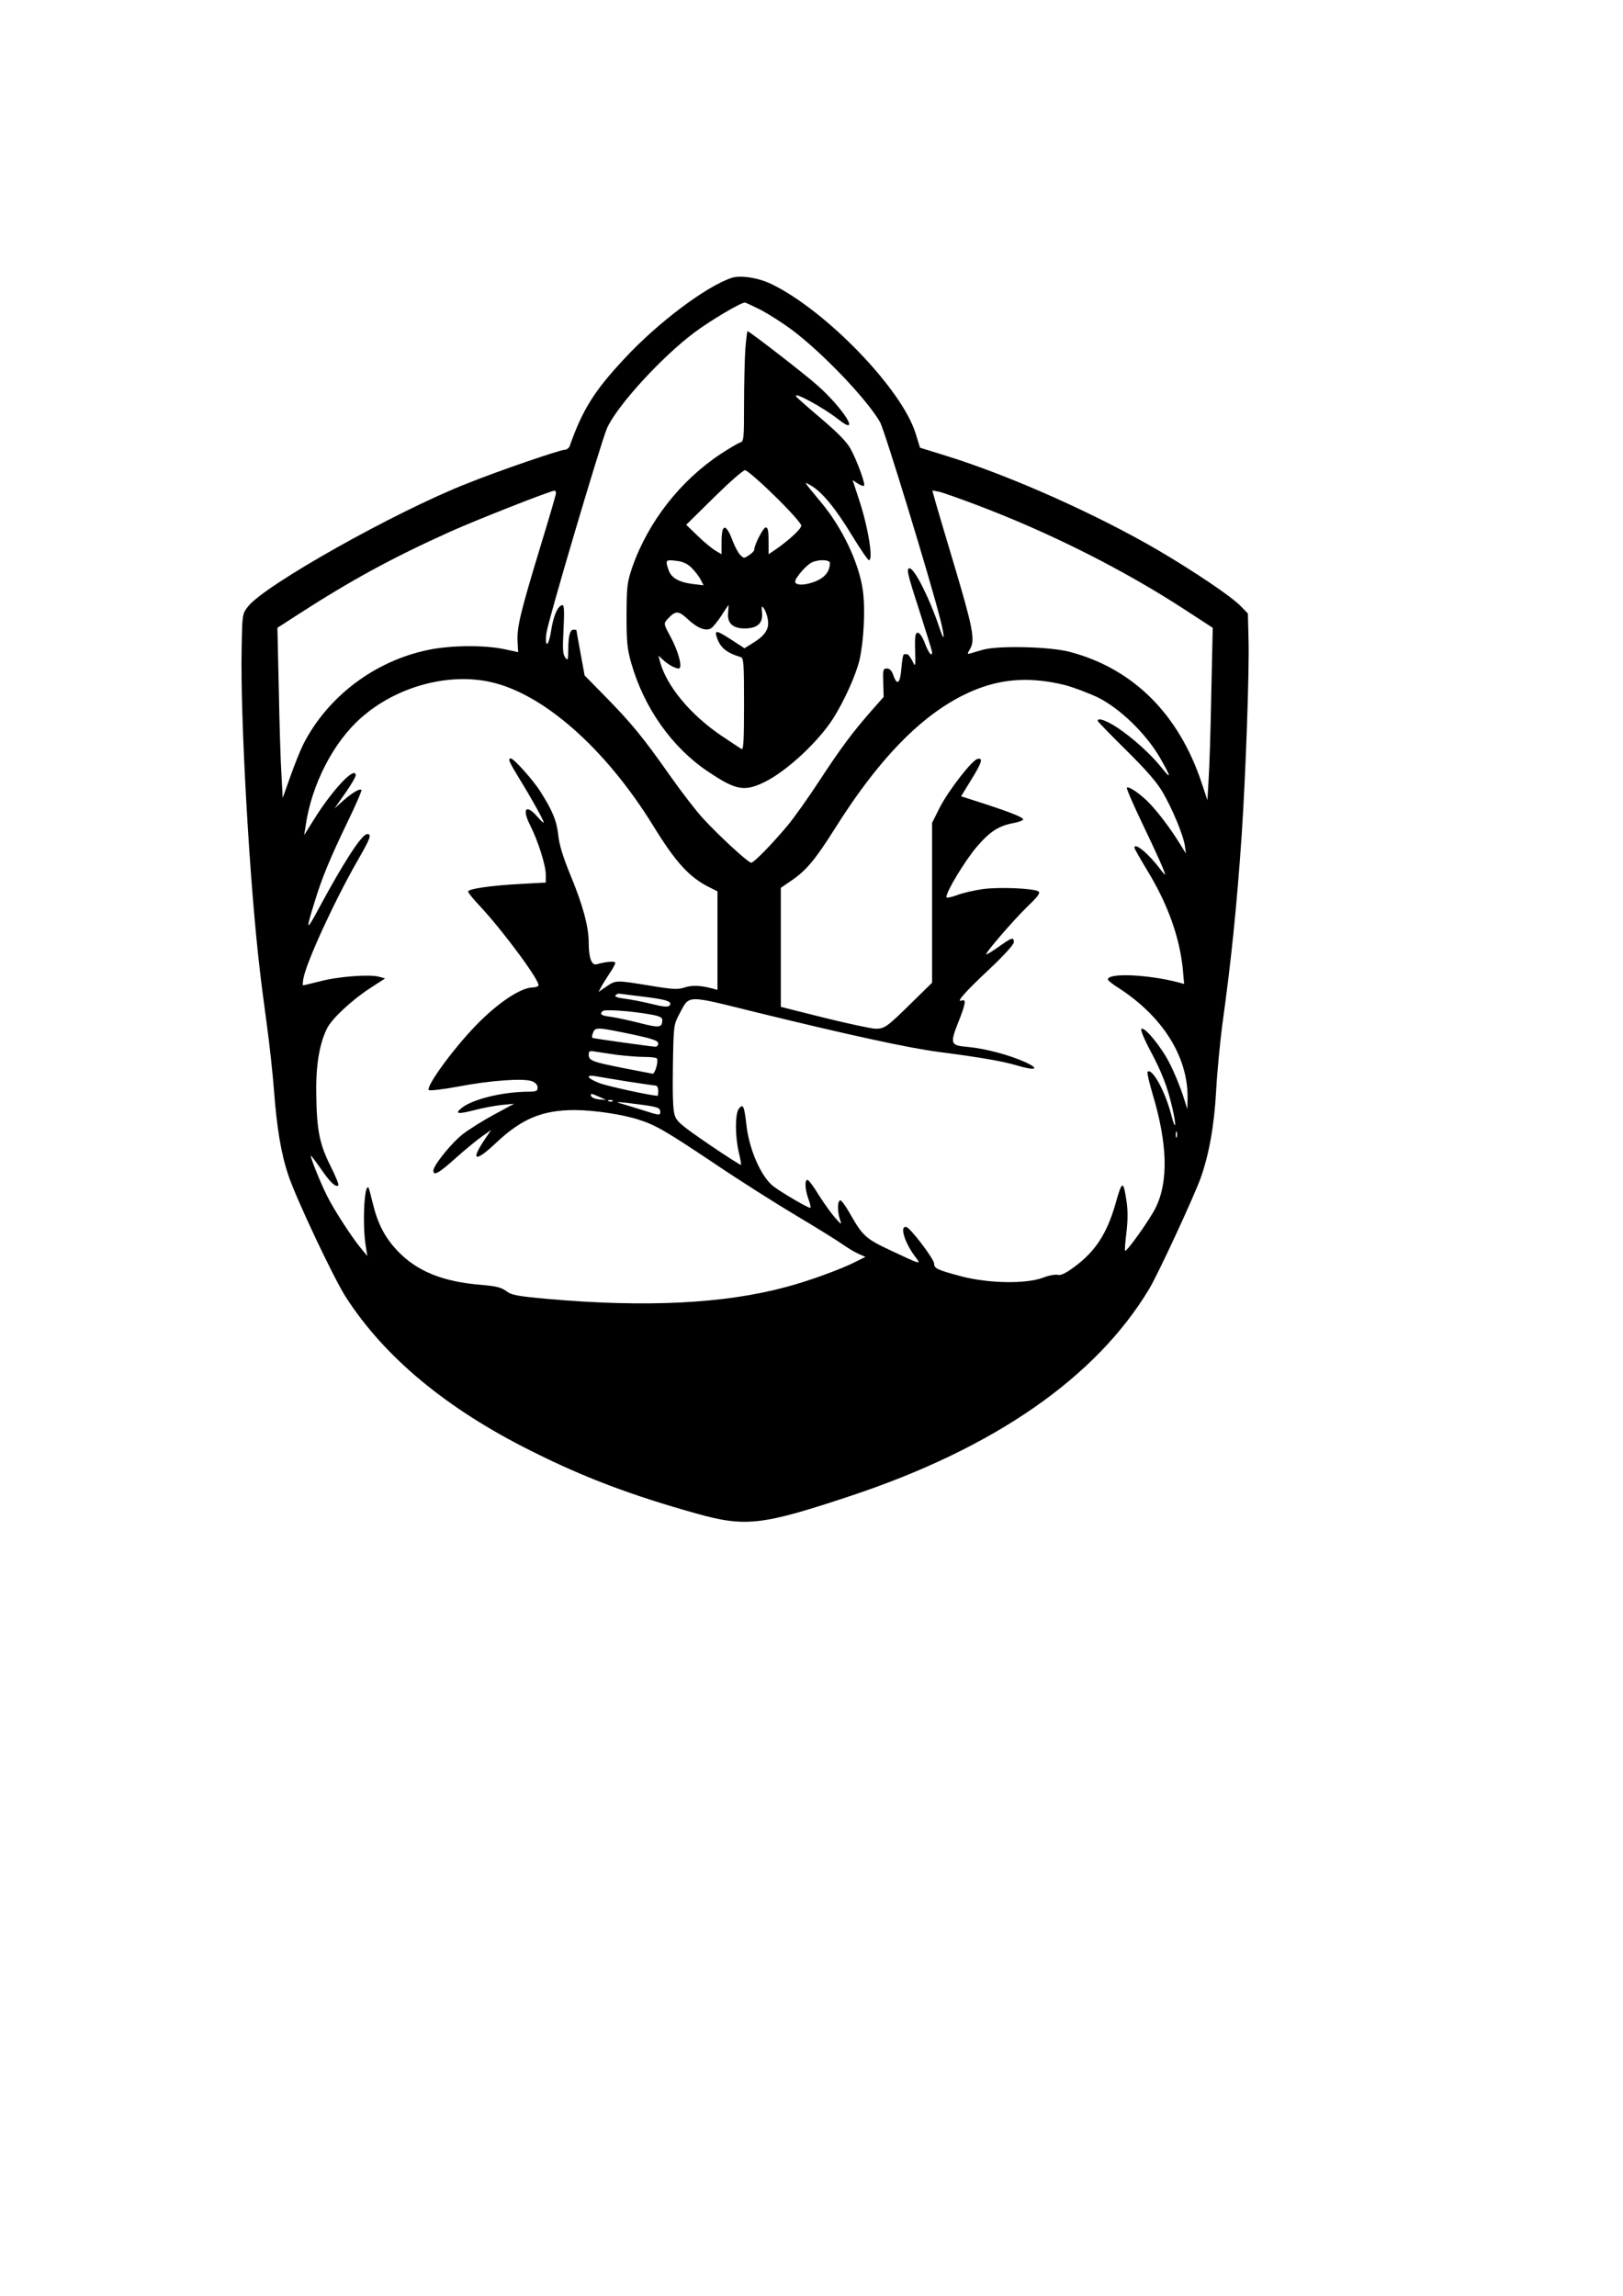 <?xml version="1.0" encoding="UTF-8" standalone="yes"?>
<svg version="1.0" xmlns="http://www.w3.org/2000/svg" width="210mm" height="297mm" viewBox="0 0 794 1123" preserveAspectRatio="xMidYMid meet">
  <g transform="translate(0,1123) scale(0.1,-0.1)" fill="#000000" stroke="none">
    <path d="M3580 9871 c-125 -41 -363 -220 -525 -395 -149 -159 -206 -252 -268
-428 -4 -10 -15 -18 -24 -18 -23 0 -321 -102 -478 -165 -354 -139 -993 -499
-1072 -602 -28 -36 -28 -38 -31 -207 -7 -339 39 -1151 89 -1571 5 -49 21 -169
34 -265 13 -96 29 -240 35 -320 14 -188 35 -314 71 -420 37 -112 223 -506 281
-595 189 -294 494 -547 908 -753 259 -130 488 -216 805 -305 243 -68 321 -59
760 87 700 233 1197 578 1457 1011 44 73 215 443 251 540 42 118 67 256 77
434 5 93 19 233 29 312 44 316 71 577 96 939 19 288 38 806 33 957 l-3 122
-35 36 c-45 47 -228 170 -405 274 -300 175 -720 363 -1032 460 l-132 41 -22
71 c-68 217 -437 599 -704 729 -63 31 -152 45 -195 31z m144 -158 c39 -21 105
-63 147 -94 150 -112 367 -338 434 -453 22 -38 246 -771 295 -965 24 -95 21
-119 -5 -39 -46 138 -121 288 -145 288 -17 0 -12 -23 50 -214 33 -103 60 -191
60 -196 0 -25 -17 -5 -35 43 -12 31 -26 52 -35 52 -12 0 -15 -15 -13 -85 2
-85 2 -85 -14 -52 -9 17 -20 32 -25 32 -4 0 -11 0 -15 0 -5 0 -10 -30 -13 -67
-6 -75 -20 -90 -39 -38 -8 24 -18 35 -32 35 -19 0 -20 -6 -18 -69 l2 -70 -60
-68 c-94 -107 -153 -187 -257 -346 -53 -81 -122 -178 -153 -215 -75 -90 -165
-182 -178 -182 -15 0 -162 136 -236 217 -34 37 -105 129 -157 203 -135 192
-191 260 -314 386 l-108 110 -20 109 c-11 60 -20 110 -20 112 0 2 -6 3 -14 3
-18 0 -26 -31 -26 -100 -1 -50 -2 -53 -15 -36 -12 16 -13 42 -8 138 4 85 3
118 -5 118 -21 0 -44 -49 -55 -120 -12 -82 -33 -97 -24 -17 6 53 264 925 296
1001 47 108 264 346 426 468 77 58 228 148 249 148 4 0 40 -17 80 -37z m-1004
-895 c0 -7 -34 -123 -75 -257 -98 -322 -117 -401 -113 -467 1 -30 3 -54 3 -54
0 0 -32 7 -70 15 -97 20 -260 19 -370 -4 -262 -54 -492 -228 -611 -461 -15
-30 -44 -102 -64 -159 l-37 -104 -6 109 c-4 60 -10 247 -13 416 l-7 307 99 64
c257 166 461 278 748 407 120 54 487 199 509 200 4 0 7 -6 7 -12z m2050 -55
c362 -136 730 -321 1034 -520 l129 -84 -7 -317 c-3 -174 -9 -364 -13 -422 l-6
-104 -28 84 c-112 337 -335 559 -644 641 -96 26 -349 32 -425 11 -25 -7 -53
-15 -62 -18 -17 -5 -17 -4 -1 24 24 42 11 107 -77 402 -39 129 -79 266 -90
303 l-19 68 32 -6 c18 -4 97 -32 177 -62z m-2375 -868 c260 -55 567 -325 801
-705 109 -177 175 -250 272 -299 l42 -21 0 -241 0 -241 -22 6 c-59 16 -102 18
-138 6 -34 -11 -58 -10 -172 9 -165 27 -165 27 -212 -5 l-38 -26 13 24 c6 12
25 42 40 65 16 23 29 47 29 53 0 10 -42 7 -92 -7 -24 -6 -38 33 -38 106 0 79
-29 185 -90 332 -35 85 -54 146 -59 194 -8 72 -28 119 -88 214 -36 57 -130
161 -144 161 -16 0 -9 -16 43 -101 61 -99 117 -201 118 -212 0 -4 -14 8 -31
28 -57 65 -77 39 -34 -45 37 -73 75 -193 75 -238 l0 -39 -127 -7 c-146 -8
-253 -24 -253 -37 0 -6 28 -40 63 -77 114 -123 292 -365 281 -383 -3 -5 -15
-9 -27 -9 -59 0 -174 -77 -279 -186 -114 -118 -246 -300 -230 -316 4 -4 69 3
143 17 157 30 321 42 362 26 17 -7 27 -18 27 -31 0 -17 -7 -20 -47 -20 -126
-1 -272 -37 -325 -80 -35 -28 -19 -31 60 -11 40 11 100 22 135 26 l62 6 -98
-53 c-54 -29 -122 -72 -152 -95 -56 -43 -145 -154 -145 -179 0 -28 27 -13 110
62 47 42 105 89 129 106 l44 31 -30 -44 c-73 -108 -50 -117 53 -20 125 118
226 161 385 161 93 0 234 -21 314 -47 82 -26 132 -55 371 -215 126 -85 308
-200 404 -257 96 -57 197 -120 224 -139 27 -19 63 -40 80 -47 l30 -13 -50 -25
c-71 -36 -230 -94 -337 -122 -302 -82 -684 -101 -1166 -59 -153 14 -179 19
-205 39 -25 18 -50 24 -121 30 -188 15 -315 66 -410 166 -62 65 -97 132 -122
235 -9 38 -18 71 -20 74 -21 25 -31 -179 -14 -284 l8 -50 -29 35 c-46 55 -133
189 -168 259 -31 61 -80 183 -80 197 0 4 21 -24 48 -62 46 -68 75 -95 87 -83
4 3 -14 46 -39 96 -54 108 -67 176 -69 357 -2 136 16 241 53 315 24 48 121
138 210 196 l74 48 -29 8 c-44 13 -199 2 -289 -22 -44 -11 -81 -20 -84 -20 -2
0 -1 15 2 33 15 82 152 380 265 577 63 110 71 130 47 130 -26 0 -116 -139
-240 -370 -58 -108 -61 -103 -18 35 36 119 75 213 159 388 42 86 74 160 71
163 -9 8 -44 -13 -91 -54 l-41 -37 52 74 c29 41 52 81 52 88 0 50 -112 -68
-202 -212 l-50 -80 7 45 c29 203 137 412 274 531 170 149 418 218 626 174z
m2815 -16 c41 -11 113 -38 160 -60 109 -54 235 -176 304 -294 56 -97 59 -113
7 -48 -50 63 -141 145 -215 194 -53 35 -96 50 -96 33 0 -3 62 -67 139 -143 98
-97 150 -156 179 -206 48 -82 102 -212 109 -264 l5 -36 -28 45 c-45 73 -104
152 -148 198 -44 47 -104 88 -113 79 -3 -4 31 -82 75 -174 77 -161 112 -240
112 -251 0 -2 -10 8 -22 24 -57 77 -128 136 -128 107 0 -4 29 -55 64 -113 99
-162 158 -327 173 -484 l6 -69 -29 8 c-151 39 -344 47 -344 14 0 -5 24 -24 53
-42 215 -139 338 -335 337 -535 l-1 -57 -23 71 c-13 39 -40 106 -62 149 -40
82 -126 186 -140 172 -5 -5 15 -53 44 -107 56 -105 84 -177 107 -278 22 -92
17 -120 -5 -35 -30 116 -94 232 -116 210 -3 -3 8 -52 25 -109 73 -243 78 -427
15 -555 -27 -56 -142 -218 -150 -211 -2 3 1 43 7 91 7 61 7 107 0 153 -16 104
-21 102 -56 -22 -41 -140 -98 -227 -199 -301 -42 -31 -66 -43 -81 -39 -12 3
-45 -3 -73 -14 -82 -31 -264 -28 -396 6 -120 32 -136 39 -136 63 0 22 -116
175 -136 179 -34 8 -9 -76 44 -146 30 -39 31 -40 -124 33 -119 56 -134 70
-196 179 -18 33 -39 61 -45 64 -16 5 -18 -54 -3 -95 9 -26 7 -25 -26 12 -19
22 -54 71 -78 109 -23 38 -47 71 -54 74 -16 5 -15 -42 3 -93 8 -21 12 -41 10
-43 -5 -5 -136 71 -181 105 -60 45 -121 184 -133 306 -10 87 -16 101 -37 73
-18 -26 -18 -132 0 -211 8 -33 13 -61 11 -63 -2 -2 -74 44 -159 102 -137 94
-157 111 -166 144 -8 24 -10 109 -8 237 3 194 4 202 29 250 54 101 27 100 372
15 465 -114 757 -177 896 -195 207 -27 312 -45 384 -66 93 -28 118 -19 44 15
-79 36 -196 67 -282 75 -86 7 -89 15 -45 125 34 86 38 111 15 102 -31 -12 17
43 136 154 71 67 119 120 119 131 0 27 -9 24 -74 -22 -32 -23 -59 -39 -61 -37
-6 6 131 165 204 236 50 48 62 65 51 72 -25 15 -193 22 -272 11 -42 -6 -100
-19 -127 -30 -28 -10 -51 -15 -51 -9 0 28 90 176 147 244 67 78 109 105 186
119 20 4 39 11 42 15 6 10 -51 33 -191 79 l-112 36 49 80 c52 84 60 109 32
103 -27 -5 -143 -155 -186 -239 l-37 -74 0 -391 0 -391 -99 -97 c-121 -119
-133 -128 -177 -128 -19 0 -131 24 -249 53 l-215 54 0 291 0 291 55 38 c70 48
114 101 205 245 235 375 462 598 704 691 133 51 268 57 426 18z m-2065 -1524
c118 -14 149 -25 129 -45 -7 -7 -35 -4 -85 9 -41 10 -101 22 -133 26 -49 6
-58 14 -31 25 1 0 54 -7 120 -15z m30 -86 c49 -8 65 -15 65 -28 -1 -38 -12
-40 -107 -16 -51 13 -115 27 -143 31 -49 6 -58 12 -42 28 8 10 135 1 227 -15z
m-129 -89 c146 -30 174 -39 174 -55 0 -8 -6 -15 -14 -15 -15 0 -296 39 -307
43 -4 1 -3 12 2 25 10 27 21 27 145 2z m-26 -110 c41 -5 101 -10 132 -10 31 0
59 -3 62 -8 8 -14 -10 -77 -22 -74 -7 1 -72 14 -145 28 -150 30 -167 36 -167
65 0 18 4 20 33 15 17 -3 66 -10 107 -16z m55 -131 c66 -10 126 -19 133 -19 6
0 12 -11 12 -25 0 -14 -1 -25 -3 -25 -30 0 -241 46 -282 61 -64 24 -75 45 -17
34 20 -4 91 -15 157 -26z m-144 -74 l34 -15 -34 2 c-19 2 -36 9 -39 16 -5 15
-1 15 39 -3z m66 -21 c-3 -3 -12 -4 -19 -1 -8 3 -5 6 6 6 11 1 17 -2 13 -5z
m120 -15 c102 -13 113 -17 113 -39 0 -17 -6 -16 -87 10 -49 15 -97 30 -108 33
-37 9 3 7 82 -4z m2640 -161 c-3 -7 -5 -2 -5 12 0 14 2 19 5 13 2 -7 2 -19 0
-25z"/>
    <path d="M3646 9518 c-3 -50 -6 -171 -6 -269 0 -167 -1 -178 -20 -184 -10 -3
-52 -28 -92 -54 -199 -131 -357 -333 -435 -556 -25 -74 -27 -91 -28 -235 0
-131 4 -167 23 -233 63 -221 201 -415 377 -532 137 -92 178 -99 280 -48 108
55 257 194 330 307 55 87 112 213 130 288 21 94 29 250 16 341 -19 135 -101
307 -206 432 -87 105 -86 102 -46 79 52 -30 120 -112 199 -243 41 -67 78 -121
83 -121 23 0 -5 168 -51 304 l-29 88 25 -17 c14 -9 28 -14 31 -11 8 7 -33 120
-65 179 -18 34 -61 78 -143 148 -65 55 -121 104 -124 110 -17 27 134 -55 206
-112 114 -90 29 49 -101 165 -60 54 -334 266 -343 266 -2 0 -7 -41 -11 -92z
m145 -715 c71 -69 129 -134 129 -144 0 -16 -57 -69 -127 -118 l-33 -22 0 65
c0 49 -3 66 -14 66 -12 0 -56 -85 -56 -109 0 -6 -12 -18 -26 -27 -24 -16 -26
-16 -43 2 -10 10 -25 39 -35 64 -34 92 -56 92 -56 -1 l0 -60 -29 17 c-17 10
-56 42 -87 72 l-57 55 135 133 c75 74 143 134 153 134 9 0 75 -57 146 -127z
m-409 -349 c16 -16 37 -42 45 -58 l15 -29 -50 6 c-69 8 -108 30 -121 68 -17
49 -15 52 35 46 32 -3 55 -13 76 -33z m678 22 c0 -38 -22 -68 -62 -86 -52 -24
-108 -26 -108 -5 0 19 58 85 84 95 35 15 86 12 86 -4z m-498 -244 c-5 -51 24
-77 84 -76 60 1 87 26 82 77 -3 33 -2 36 9 21 7 -10 16 -33 19 -52 9 -46 -11
-79 -69 -115 l-45 -28 -63 41 c-71 46 -83 49 -74 18 16 -54 46 -80 118 -102
15 -5 17 -25 17 -231 0 -178 -3 -225 -12 -219 -7 4 -52 34 -100 66 -150 102
-264 239 -298 357 l-9 34 22 -20 c25 -24 61 -43 77 -43 21 0 0 81 -38 152 -36
67 -36 67 -17 89 40 43 53 44 100 0 47 -44 89 -60 114 -44 9 5 31 33 50 61 18
29 34 52 35 52 1 0 0 -17 -2 -38z"/>
  </g>
</svg>